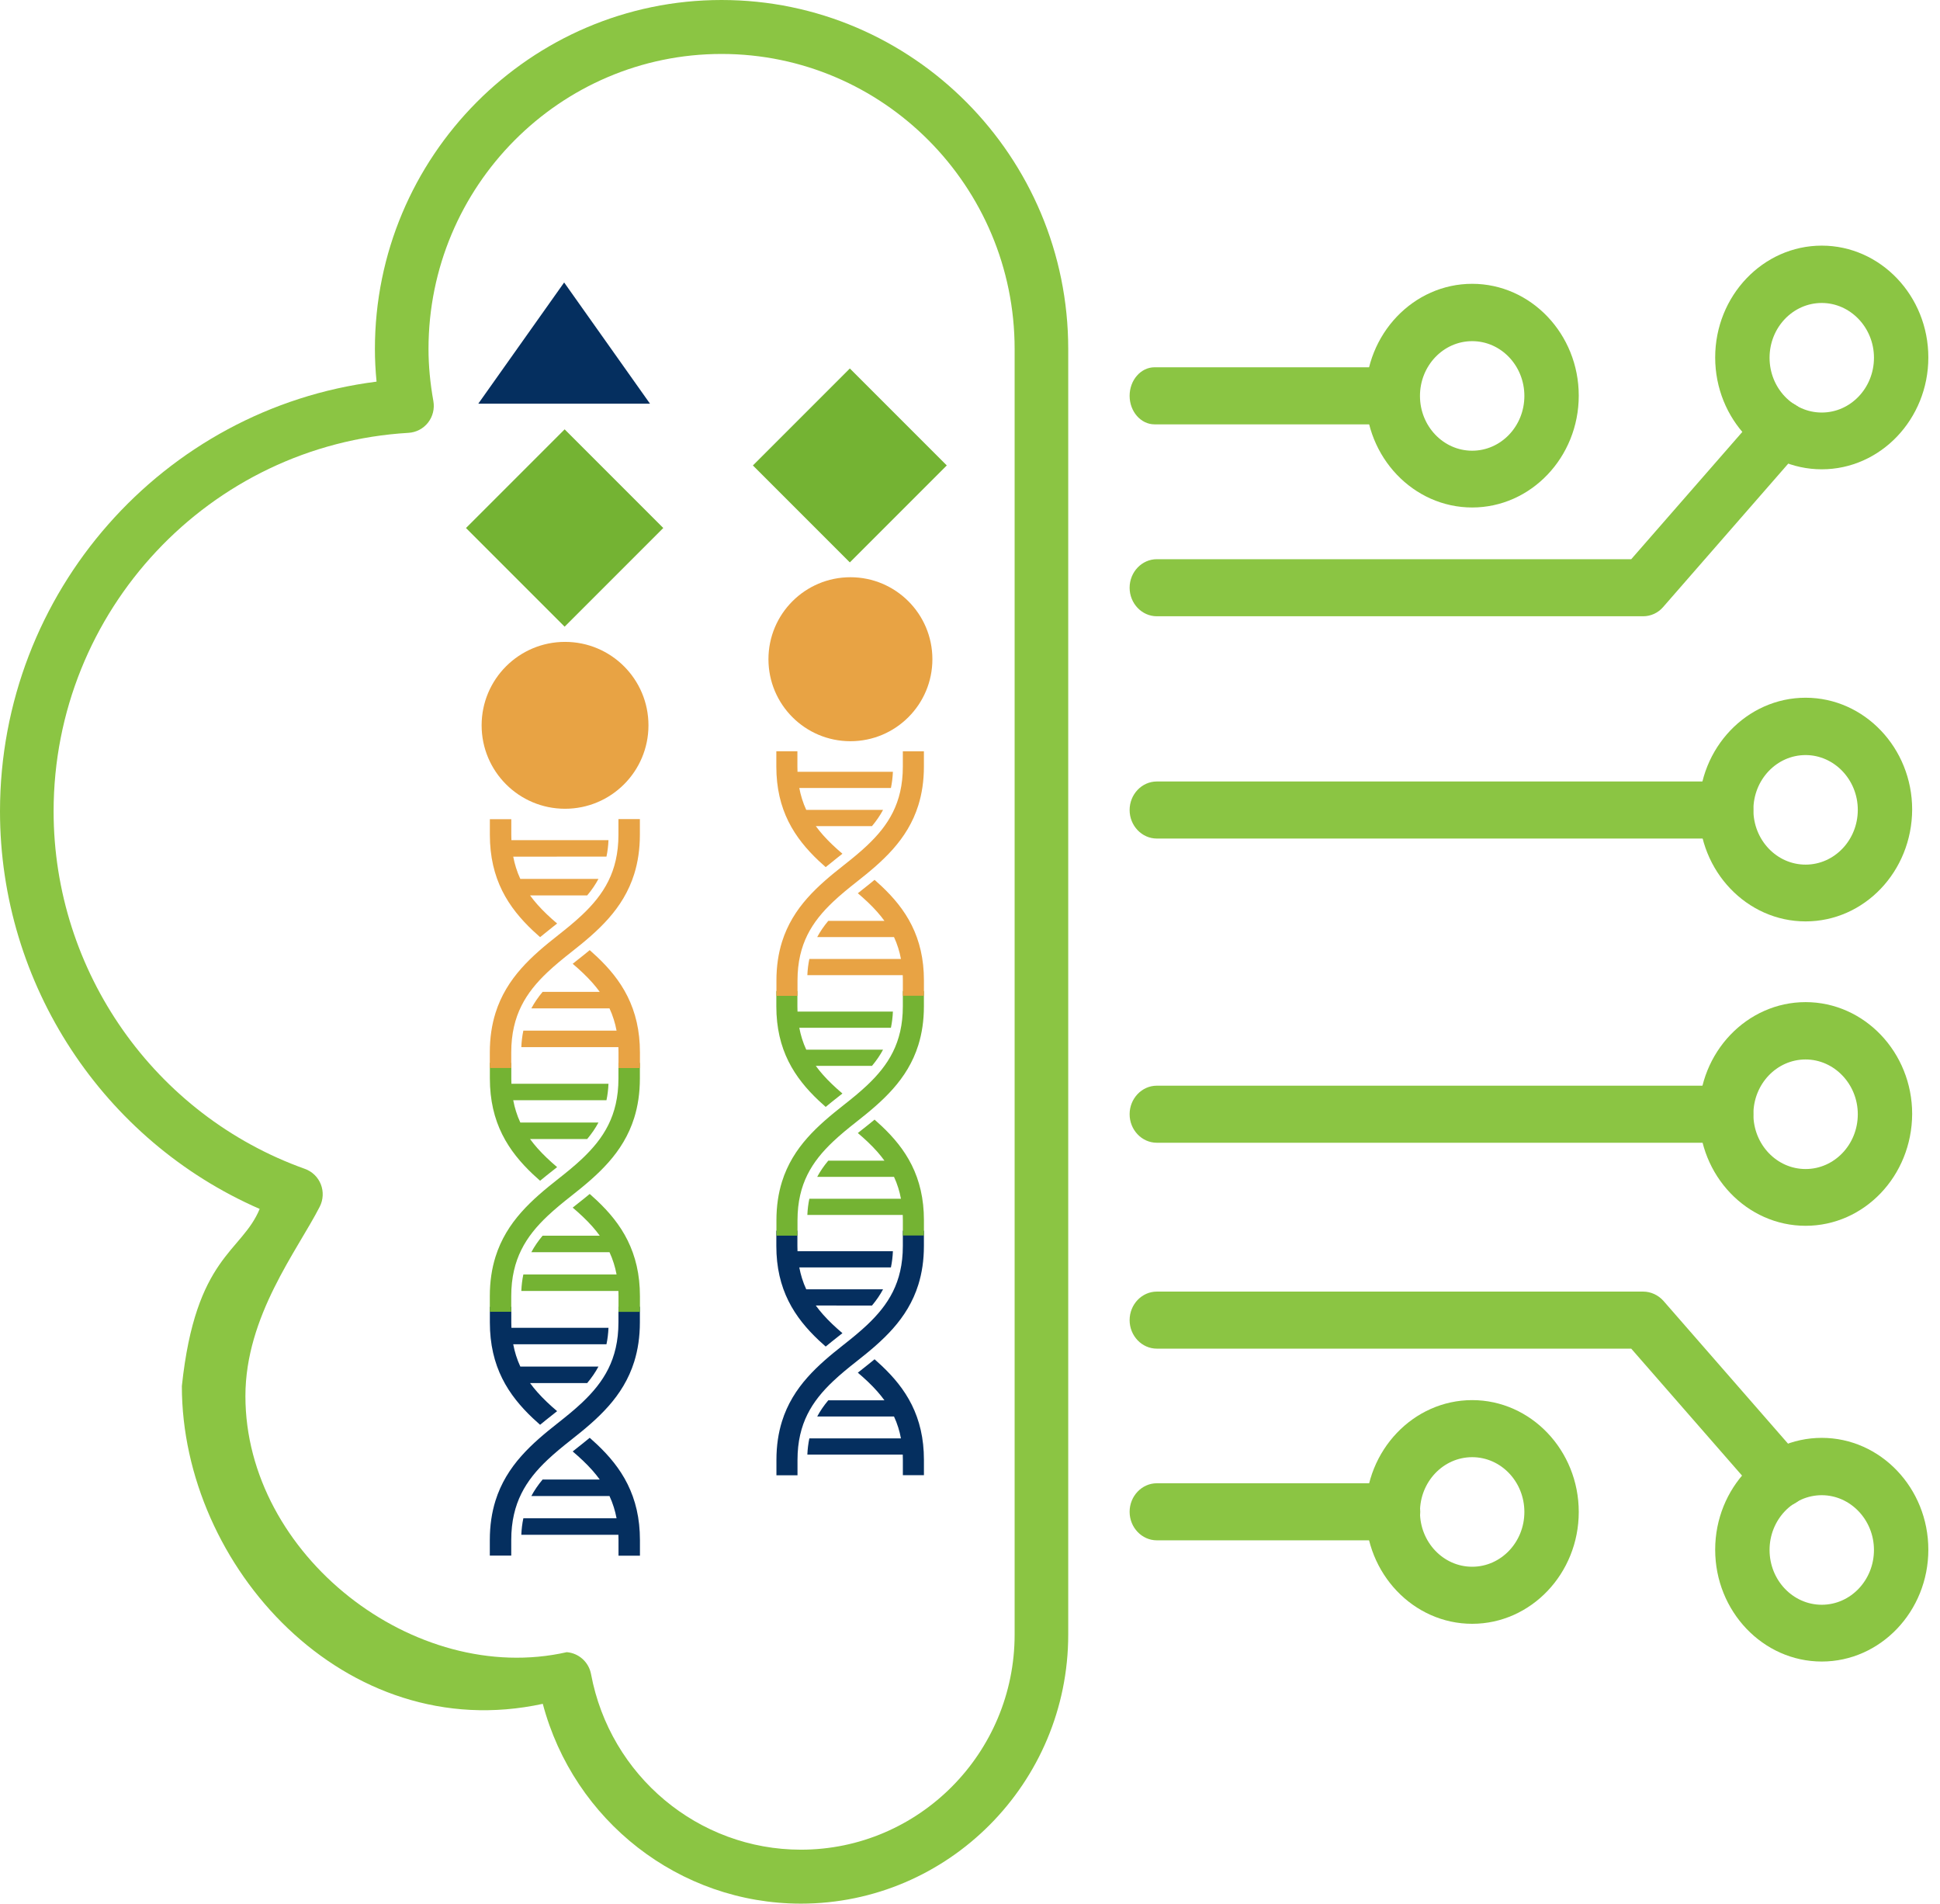 <svg width="158" height="155" viewBox="0 0 158 155" fill="none" xmlns="http://www.w3.org/2000/svg">
<path d="M42.623 123.625L50.215 123.625C50.156 123.308 50.08 123.007 49.99 122.721C49.89 122.403 49.774 122.1 49.639 121.812L43.274 121.812C43.517 121.356 43.818 120.915 44.191 120.468L48.846 120.468C48.662 120.214 48.463 119.969 48.251 119.728C47.775 119.19 47.231 118.682 46.642 118.181C46.78 118.069 46.914 117.962 47.045 117.86C47.361 117.612 47.692 117.348 48.028 117.069C48.227 117.244 48.422 117.421 48.615 117.602C49.597 118.529 50.481 119.571 51.114 120.847C51.43 121.485 51.684 122.18 51.856 122.937C52.028 123.693 52.119 124.514 52.119 125.405L52.119 126.671L50.373 126.671L50.373 125.404C50.373 125.255 50.37 125.11 50.364 124.968L42.458 124.968C42.478 124.495 42.533 124.05 42.623 123.625Z" fill="#052F5F"/>
<path d="M47.412 114.2C48.3 113.36 49.031 112.481 49.545 111.447C49.803 110.928 50.006 110.37 50.148 109.747C50.29 109.125 50.368 108.438 50.368 107.666L50.368 106.4L52.114 106.399L52.114 107.667C52.114 108.854 51.951 109.916 51.653 110.871C51.205 112.304 50.453 113.485 49.554 114.499C48.654 115.516 47.611 116.377 46.542 117.218C45.845 117.766 45.186 118.304 44.594 118.863C43.706 119.702 42.974 120.581 42.461 121.616C42.203 122.134 41.999 122.693 41.858 123.315C41.716 123.938 41.638 124.624 41.638 125.396L41.638 126.663L39.892 126.663L39.892 125.396C39.892 124.208 40.055 123.146 40.353 122.192C40.801 120.758 41.553 119.578 42.452 118.563C43.352 117.547 44.395 116.685 45.464 115.844C46.161 115.297 46.82 114.759 47.412 114.2Z" fill="#052F5F"/>
<path d="M41.642 106.409V107.676C41.642 107.825 41.645 107.97 41.651 108.113L49.557 108.113C49.537 108.585 49.482 109.029 49.392 109.455L41.799 109.456C41.86 109.772 41.935 110.073 42.025 110.36C42.124 110.678 42.241 110.98 42.376 111.269L48.741 111.269C48.498 111.724 48.197 112.166 47.824 112.612L43.168 112.612C43.352 112.866 43.552 113.112 43.764 113.352C44.24 113.89 44.782 114.4 45.374 114.901C45.235 115.011 45.101 115.118 44.97 115.221C44.654 115.469 44.324 115.732 43.987 116.011C43.787 115.837 43.591 115.66 43.399 115.478C42.418 114.551 41.535 113.509 40.901 112.233C40.583 111.595 40.331 110.901 40.159 110.144C39.987 109.387 39.896 108.566 39.896 107.676L39.896 106.409L41.642 106.409Z" fill="#052F5F"/>
<path d="M42.623 103.771L50.215 103.771C50.156 103.454 50.08 103.153 49.99 102.867C49.89 102.549 49.774 102.246 49.639 101.958L43.274 101.958C43.517 101.502 43.818 101.061 44.191 100.614L48.846 100.614C48.662 100.36 48.463 100.115 48.251 99.874C47.775 99.336 47.231 98.828 46.642 98.327C46.78 98.215 46.914 98.108 47.045 98.006C47.361 97.758 47.692 97.494 48.028 97.215C48.227 97.39 48.422 97.567 48.615 97.748C49.597 98.675 50.481 99.717 51.114 100.993C51.43 101.631 51.684 102.326 51.856 103.083C52.028 103.839 52.119 104.66 52.119 105.551L52.119 106.817L50.373 106.817L50.373 105.55C50.373 105.401 50.37 105.256 50.364 105.114L42.458 105.114C42.478 104.641 42.533 104.196 42.623 103.771Z" fill="#74B333"/>
<path d="M47.412 94.346C48.3 93.506 49.031 92.627 49.545 91.593C49.803 91.074 50.006 90.516 50.148 89.893C50.29 89.27 50.368 88.584 50.368 87.812L50.368 86.546L52.114 86.545L52.114 87.813C52.114 89 51.951 90.062 51.653 91.016C51.205 92.45 50.453 93.631 49.554 94.645C48.654 95.662 47.611 96.523 46.542 97.364C45.845 97.912 45.186 98.45 44.594 99.009C43.706 99.848 42.974 100.727 42.461 101.762C42.203 102.28 41.999 102.839 41.858 103.461C41.716 104.084 41.638 104.77 41.638 105.542L41.638 106.809L39.892 106.809L39.892 105.542C39.892 104.354 40.055 103.292 40.353 102.338C40.801 100.904 41.553 99.724 42.452 98.709C43.352 97.693 44.395 96.831 45.464 95.99C46.161 95.443 46.82 94.904 47.412 94.346Z" fill="#74B333"/>
<path d="M41.642 86.539V87.805C41.642 87.954 41.645 88.099 41.651 88.242L49.557 88.242C49.537 88.715 49.482 89.158 49.392 89.585L41.799 89.585C41.86 89.902 41.935 90.202 42.025 90.489C42.124 90.808 42.241 91.109 42.376 91.398L48.741 91.398C48.498 91.854 48.197 92.296 47.824 92.742L43.168 92.742C43.352 92.995 43.552 93.241 43.764 93.482C44.24 94.02 44.782 94.529 45.374 95.031C45.235 95.141 45.101 95.248 44.97 95.35C44.654 95.598 44.324 95.861 43.987 96.141C43.787 95.966 43.591 95.789 43.399 95.608C42.418 94.681 41.535 93.638 40.901 92.362C40.583 91.724 40.331 91.03 40.159 90.273C39.987 89.517 39.896 88.695 39.896 87.805L39.896 86.539L41.642 86.539Z" fill="#74B333"/>
<path d="M42.623 83.919L50.215 83.919C50.156 83.602 50.08 83.301 49.99 83.015C49.89 82.697 49.774 82.394 49.639 82.106L43.274 82.106C43.517 81.65 43.818 81.209 44.191 80.762L48.846 80.762C48.662 80.508 48.463 80.263 48.251 80.022C47.775 79.484 47.231 78.976 46.642 78.475C46.78 78.363 46.914 78.256 47.045 78.154C47.361 77.906 47.692 77.642 48.028 77.363C48.227 77.538 48.422 77.715 48.615 77.896C49.597 78.823 50.481 79.865 51.114 81.141C51.43 81.779 51.684 82.474 51.856 83.231C52.028 83.987 52.119 84.808 52.119 85.698L52.119 86.965L50.373 86.965L50.373 85.698C50.373 85.549 50.37 85.404 50.364 85.262L42.458 85.262C42.478 84.789 42.533 84.344 42.623 83.919Z" fill="#E8A344"/>
<path d="M47.412 74.493C48.3 73.654 49.031 72.775 49.545 71.741C49.803 71.222 50.006 70.664 50.148 70.041C50.29 69.418 50.368 68.732 50.368 67.96L50.368 66.694L52.114 66.693L52.114 67.961C52.114 69.148 51.951 70.21 51.653 71.165C51.205 72.598 50.453 73.779 49.554 74.793C48.654 75.81 47.611 76.671 46.542 77.512C45.845 78.059 45.186 78.598 44.594 79.157C43.706 79.996 42.974 80.875 42.461 81.91C42.203 82.428 41.999 82.987 41.858 83.609C41.716 84.232 41.638 84.918 41.638 85.689L41.638 86.957L39.892 86.957L39.892 85.69C39.892 84.502 40.055 83.44 40.353 82.486C40.801 81.052 41.553 79.872 42.452 78.857C43.352 77.841 44.395 76.979 45.464 76.138C46.161 75.591 46.82 75.052 47.412 74.493Z" fill="#E8A344"/>
<path d="M41.642 66.703V67.97C41.642 68.119 41.645 68.264 41.651 68.406L49.557 68.407C49.537 68.879 49.482 69.323 49.392 69.749L41.799 69.75C41.86 70.066 41.935 70.367 42.025 70.653C42.124 70.972 42.241 71.274 42.376 71.563L48.741 71.563C48.498 72.018 48.197 72.46 47.824 72.906L43.168 72.906C43.352 73.16 43.552 73.406 43.764 73.646C44.24 74.184 44.782 74.694 45.374 75.195C45.235 75.305 45.101 75.412 44.97 75.514C44.654 75.763 44.324 76.026 43.987 76.305C43.787 76.131 43.591 75.954 43.399 75.772C42.418 74.845 41.535 73.803 40.901 72.527C40.583 71.889 40.331 71.195 40.159 70.438C39.987 69.681 39.896 68.86 39.896 67.97L39.896 66.703L41.642 66.703Z" fill="#E8A344"/>
<circle cx="6.794" cy="6.794" r="6.794" transform="matrix(0 -1 -1 0 52.813 65.852)" fill="#E8A344"/>
<rect width="11.364" height="11.364" transform="matrix(-0.707 -0.707 -0.707 0.707 54.02 42.992)" fill="#74B333"/>
<path d="M45.946 23L38.953 32.869H52.938L45.946 23Z" fill="#052F5F"/>
<path d="M65.916 117.119L73.376 117.119C73.319 116.807 73.244 116.511 73.156 116.23C73.058 115.917 72.944 115.62 72.811 115.337L66.556 115.337C66.795 114.889 67.091 114.455 67.457 114.017L72.031 114.017C71.85 113.767 71.655 113.526 71.447 113.289C70.979 112.76 70.445 112.261 69.865 111.769C70.001 111.659 70.133 111.554 70.261 111.453C70.573 111.21 70.897 110.95 71.228 110.676C71.423 110.848 71.615 111.022 71.804 111.2C72.769 112.111 73.638 113.135 74.261 114.389C74.571 115.016 74.82 115.698 74.989 116.443C75.158 117.186 75.248 117.993 75.248 118.867L75.248 120.112L73.532 120.112L73.532 118.867C73.532 118.721 73.529 118.578 73.523 118.438L65.754 118.438C65.773 117.974 65.828 117.537 65.916 117.119Z" fill="#052F5F"/>
<path d="M70.625 107.875C71.498 107.05 72.216 106.186 72.721 105.17C72.974 104.66 73.174 104.111 73.314 103.499C73.453 102.888 73.53 102.213 73.53 101.455L73.53 100.21L75.246 100.21L75.246 101.455C75.246 102.622 75.085 103.665 74.792 104.603C74.353 106.012 73.613 107.173 72.73 108.17C71.846 109.169 70.821 110.015 69.77 110.841C69.085 111.379 68.437 111.908 67.856 112.458C66.983 113.282 66.264 114.146 65.759 115.163C65.506 115.672 65.306 116.222 65.167 116.833C65.028 117.444 64.951 118.119 64.951 118.877L64.951 120.123L63.235 120.123L63.235 118.877C63.234 117.71 63.395 116.667 63.688 115.729C64.128 114.32 64.867 113.16 65.751 112.163C66.635 111.164 67.66 110.317 68.71 109.491C69.396 108.953 70.043 108.424 70.625 107.875Z" fill="#052F5F"/>
<path d="M64.943 100.205L64.943 101.45C64.943 101.596 64.945 101.739 64.952 101.879L72.721 101.879C72.701 102.343 72.647 102.779 72.559 103.198L65.097 103.199C65.157 103.51 65.23 103.805 65.319 104.087C65.416 104.4 65.531 104.696 65.663 104.98L71.919 104.98C71.68 105.428 71.384 105.862 71.017 106.301L66.442 106.3C66.623 106.55 66.82 106.791 67.028 107.028C67.496 107.557 68.028 108.057 68.61 108.55C68.473 108.658 68.342 108.763 68.213 108.864C67.902 109.108 67.578 109.366 67.247 109.641C67.05 109.469 66.858 109.295 66.669 109.117C65.706 108.206 64.838 107.182 64.214 105.928C63.902 105.301 63.654 104.619 63.485 103.875C63.316 103.131 63.227 102.324 63.227 101.45L63.227 100.205L64.943 100.205Z" fill="#052F5F"/>
<path d="M65.916 97.605L73.376 97.606C73.319 97.294 73.244 96.998 73.156 96.717C73.058 96.404 72.944 96.107 72.811 95.824L66.556 95.824C66.795 95.376 67.091 94.942 67.457 94.504L72.031 94.503C71.85 94.254 71.655 94.012 71.447 93.776C70.979 93.247 70.445 92.748 69.865 92.255C70.001 92.146 70.133 92.04 70.261 91.94C70.573 91.696 70.897 91.437 71.228 91.163C71.423 91.335 71.615 91.509 71.804 91.687C72.769 92.597 73.638 93.622 74.261 94.876C74.571 95.503 74.82 96.185 74.989 96.93C75.158 97.673 75.248 98.48 75.248 99.354L75.248 100.599L73.532 100.599L73.532 99.354C73.532 99.208 73.529 99.065 73.523 98.925L65.754 98.925C65.773 98.461 65.828 98.024 65.916 97.605Z" fill="#74B333"/>
<path d="M70.625 88.362C71.498 87.537 72.216 86.673 72.721 85.656C72.974 85.147 73.174 84.598 73.314 83.986C73.453 83.374 73.53 82.7 73.53 81.942L73.53 80.697L75.246 80.697L75.246 81.942C75.246 83.108 75.085 84.152 74.792 85.09C74.353 86.499 73.613 87.66 72.73 88.656C71.846 89.656 70.821 90.502 69.77 91.328C69.085 91.866 68.437 92.395 67.856 92.944C66.983 93.769 66.264 94.633 65.759 95.65C65.506 96.159 65.306 96.708 65.167 97.32C65.028 97.931 64.951 98.606 64.951 99.364L64.951 100.609L63.235 100.61L63.235 99.364C63.234 98.197 63.395 97.154 63.688 96.216C64.128 94.807 64.867 93.647 65.751 92.649C66.635 91.651 67.66 90.804 68.71 89.978C69.396 89.44 70.043 88.911 70.625 88.362Z" fill="#74B333"/>
<path d="M64.943 80.692L64.943 81.936C64.943 82.083 64.945 82.225 64.952 82.365L72.721 82.366C72.701 82.83 72.647 83.266 72.559 83.685L65.097 83.686C65.157 83.997 65.23 84.292 65.319 84.574C65.416 84.887 65.531 85.183 65.663 85.467L71.919 85.467C71.68 85.915 71.384 86.349 71.017 86.787L66.442 86.787C66.623 87.037 66.82 87.278 67.028 87.515C67.496 88.043 68.028 88.544 68.61 89.037C68.473 89.145 68.342 89.25 68.213 89.35C67.902 89.594 67.578 89.853 67.247 90.128C67.05 89.956 66.858 89.782 66.669 89.604C65.706 88.693 64.838 87.669 64.214 86.415C63.902 85.788 63.654 85.106 63.485 84.361C63.316 83.618 63.227 82.811 63.227 81.937L63.227 80.692L64.943 80.692Z" fill="#74B333"/>
<path d="M65.916 78.082L73.376 78.082C73.319 77.77 73.244 77.475 73.156 77.194C73.058 76.881 72.944 76.584 72.811 76.3L66.556 76.3C66.795 75.853 67.091 75.418 67.457 74.98L72.031 74.98C71.85 74.731 71.655 74.489 71.447 74.253C70.979 73.724 70.445 73.224 69.865 72.732C70.001 72.623 70.133 72.517 70.261 72.417C70.573 72.173 70.897 71.914 71.228 71.639C71.423 71.811 71.615 71.985 71.804 72.163C72.769 73.074 73.638 74.098 74.261 75.353C74.571 75.979 74.82 76.662 74.989 77.406C75.158 78.149 75.248 78.956 75.248 79.831L75.248 81.076L73.532 81.076L73.532 79.831C73.532 79.684 73.529 79.542 73.523 79.402L65.754 79.402C65.773 78.937 65.828 78.5 65.916 78.082Z" fill="#E8A344"/>
<path d="M70.625 68.838C71.498 68.013 72.216 67.15 72.721 66.133C72.974 65.624 73.174 65.075 73.314 64.463C73.453 63.851 73.53 63.176 73.53 62.418L73.53 61.173L75.246 61.173L75.246 62.418C75.246 63.585 75.085 64.629 74.792 65.567C74.353 66.976 73.613 68.136 72.73 69.133C71.846 70.132 70.821 70.978 69.77 71.804C69.085 72.343 68.437 72.872 67.856 73.421C66.983 74.246 66.264 75.109 65.759 76.126C65.506 76.635 65.306 77.185 65.167 77.796C65.028 78.408 64.951 79.082 64.951 79.841L64.951 81.086L63.235 81.086L63.235 79.841C63.234 78.674 63.395 77.63 63.688 76.692C64.128 75.284 64.867 74.123 65.751 73.126C66.635 72.127 67.66 71.281 68.71 70.455C69.396 69.916 70.043 69.388 70.625 68.838Z" fill="#E8A344"/>
<path d="M64.943 61.168L64.943 62.413C64.943 62.56 64.945 62.702 64.952 62.842L72.721 62.842C72.701 63.307 72.647 63.742 72.559 64.162L65.097 64.162C65.157 64.473 65.23 64.769 65.319 65.05C65.416 65.363 65.531 65.66 65.663 65.944L71.919 65.944C71.68 66.391 71.384 66.826 71.017 67.264L66.442 67.264C66.623 67.513 66.82 67.755 67.028 67.991C67.496 68.52 68.028 69.02 68.61 69.513C68.473 69.621 68.342 69.727 68.213 69.827C67.902 70.071 67.578 70.33 67.247 70.604C67.05 70.433 66.858 70.259 66.669 70.081C65.706 69.169 64.838 68.145 64.214 66.891C63.902 66.264 63.654 65.582 63.485 64.838C63.316 64.095 63.227 63.287 63.227 62.413L63.227 61.168L64.943 61.168Z" fill="#E8A344"/>
<circle cx="6.676" cy="6.676" r="6.676" transform="matrix(0 -1 -1 0 75.937 60.352)" fill="#E8A344"/>
<rect width="11.167" height="11.167" transform="matrix(-0.707 -0.707 -0.707 0.707 77.109 37.897)" fill="#74B333"/>
<path d="M133.827 50.178H94.214C92.996 50.178 92 49.133 92 47.855C92 46.578 92.996 45.532 94.214 45.532H132.853L143.459 33.383C144.279 32.431 145.674 32.384 146.582 33.244C147.489 34.103 147.534 35.59 146.714 36.519L135.444 49.435C135.045 49.9 134.447 50.178 133.827 50.178Z" fill="#8BC543"/>
<path d="M148.37 38.212C143.587 38.212 139.69 34.124 139.69 29.106C139.69 24.088 143.587 20 148.37 20C153.153 20 157.05 24.088 157.05 29.106C157.05 34.124 153.153 38.212 148.37 38.212ZM148.37 24.669C146.023 24.669 144.119 26.667 144.119 29.129C144.119 31.592 146.023 33.59 148.37 33.59C150.717 33.59 152.622 31.592 152.622 29.129C152.622 26.667 150.695 24.669 148.37 24.669Z" fill="#8BC543"/>
<path d="M119.899 41.321C115.116 41.321 111.219 37.233 111.219 32.215C111.219 27.197 115.116 23.109 119.899 23.109C124.682 23.109 128.579 27.197 128.579 32.215C128.579 37.233 124.682 41.321 119.899 41.321ZM119.899 27.778C117.552 27.778 115.647 29.776 115.647 32.238C115.647 34.701 117.552 36.698 119.899 36.698C122.246 36.698 124.15 34.701 124.15 32.238C124.15 29.776 122.246 27.778 119.899 27.778Z" fill="#8BC543"/>
<path d="M111.655 34.552H94.028C92.913 34.552 92 33.507 92 32.229C92 30.952 92.913 29.906 94.028 29.906H111.655C112.771 29.906 113.683 30.952 113.683 32.229C113.683 33.507 112.771 34.552 111.655 34.552Z" fill="#8BC543"/>
<path d="M145.098 122.704C144.5 122.704 143.902 122.449 143.459 121.961L132.853 109.811H94.214C92.996 109.811 92 108.766 92 107.489C92 106.211 92.996 105.166 94.214 105.166H133.827C134.447 105.166 135.045 105.444 135.466 105.909L146.737 118.825C147.556 119.777 147.512 121.241 146.604 122.1C146.161 122.495 145.629 122.704 145.098 122.704Z" fill="#8BC543"/>
<path d="M148.37 135.287C143.587 135.287 139.69 131.198 139.69 126.181C139.69 121.163 143.587 117.075 148.37 117.075C153.153 117.075 157.05 121.163 157.05 126.181C157.05 131.198 153.153 135.287 148.37 135.287ZM148.37 121.744C146.023 121.744 144.119 123.742 144.119 126.204C144.119 128.666 146.023 130.664 148.37 130.664C150.717 130.664 152.621 128.666 152.621 126.204C152.621 123.742 150.695 121.744 148.37 121.744Z" fill="#8BC543"/>
<path d="M119.899 132.215C115.116 132.215 111.219 128.126 111.219 123.109C111.219 118.091 115.116 114.002 119.899 114.002C124.682 114.002 128.579 118.091 128.579 123.109C128.579 128.126 124.682 132.215 119.899 132.215ZM119.899 118.648C117.552 118.648 115.647 120.646 115.647 123.109C115.647 125.571 117.552 127.569 119.899 127.569C122.246 127.569 124.15 125.571 124.15 123.109C124.15 120.646 122.246 118.648 119.899 118.648Z" fill="#8BC543"/>
<path d="M113.456 125.418H94.214C92.996 125.418 92 124.373 92 123.095C92 121.818 92.996 120.772 94.214 120.772H113.456C114.674 120.772 115.67 121.818 115.67 123.095C115.67 124.373 114.674 125.418 113.456 125.418Z" fill="#8BC543"/>
<path d="M147.053 99.808C142.271 99.808 138.373 95.72 138.373 90.702C138.373 85.685 142.271 81.596 147.053 81.596C151.836 81.596 155.733 85.685 155.733 90.702C155.711 95.743 151.836 99.808 147.053 99.808ZM147.053 86.265C144.706 86.265 142.802 88.263 142.802 90.725C142.802 93.188 144.706 95.186 147.053 95.186C149.4 95.186 151.305 93.188 151.305 90.725C151.305 88.263 149.378 86.265 147.053 86.265Z" fill="#8BC543"/>
<path d="M140.581 93.046H94.214C92.996 93.046 92 92.001 92 90.723C92 89.446 92.996 88.4 94.214 88.4H140.581C141.799 88.4 142.795 89.446 142.795 90.723C142.795 92.001 141.799 93.046 140.581 93.046Z" fill="#8BC543"/>
<path d="M147.053 75.023C142.271 75.023 138.373 70.935 138.373 65.917C138.373 60.9 142.271 56.811 147.053 56.811C151.836 56.811 155.733 60.9 155.733 65.917C155.711 70.958 151.836 75.023 147.053 75.023ZM147.053 61.48C144.706 61.48 142.802 63.478 142.802 65.94C142.802 68.403 144.706 70.4 147.053 70.4C149.4 70.4 151.305 68.403 151.305 65.94C151.305 63.478 149.378 61.48 147.053 61.48Z" fill="#8BC543"/>
<path d="M140.581 68.277H94.214C92.996 68.277 92 67.232 92 65.954C92 64.677 92.996 63.631 94.214 63.631H140.581C141.799 63.631 142.795 64.677 142.795 65.954C142.795 67.232 141.799 68.277 140.581 68.277Z" fill="#8BC543"/>
<path d="M30.534 28.413C30.534 29.288 30.579 30.17 30.668 31.074C13.29 33.274 0 48.207 0 66.063C0 80.158 8.406 92.878 21.148 98.434C19.68 101.993 15.934 102.254 14.811 112.859C14.811 127.53 28.093 142.228 44.207 138.731C46.73 148.251 55.322 155 65.228 155C77.233 155 87 145.172 87 133.091L87 28.413C87 12.746 74.334 0 58.766 0C43.198 0 30.534 12.746 30.534 28.413ZM82.635 28.413L82.635 133.091C82.635 142.749 74.825 150.607 65.228 150.607C56.871 150.607 49.683 144.595 48.136 136.31C47.953 135.336 47.145 134.605 46.161 134.525C33.768 137.333 19.987 126.617 19.987 113.675C19.987 107.149 24.224 101.816 26.044 98.245C26.329 97.683 26.361 97.02 26.13 96.432C25.897 95.843 25.424 95.384 24.83 95.173C12.591 90.803 4.366 79.105 4.366 66.063C4.366 49.735 17.064 36.196 33.275 35.243C33.897 35.205 34.474 34.903 34.861 34.41C35.248 33.916 35.404 33.279 35.296 32.663C35.029 31.16 34.899 29.769 34.899 28.413C34.899 15.168 45.606 4.393 58.766 4.393C71.927 4.393 82.635 15.168 82.635 28.413Z" fill="#8BC543"/>
</svg>
